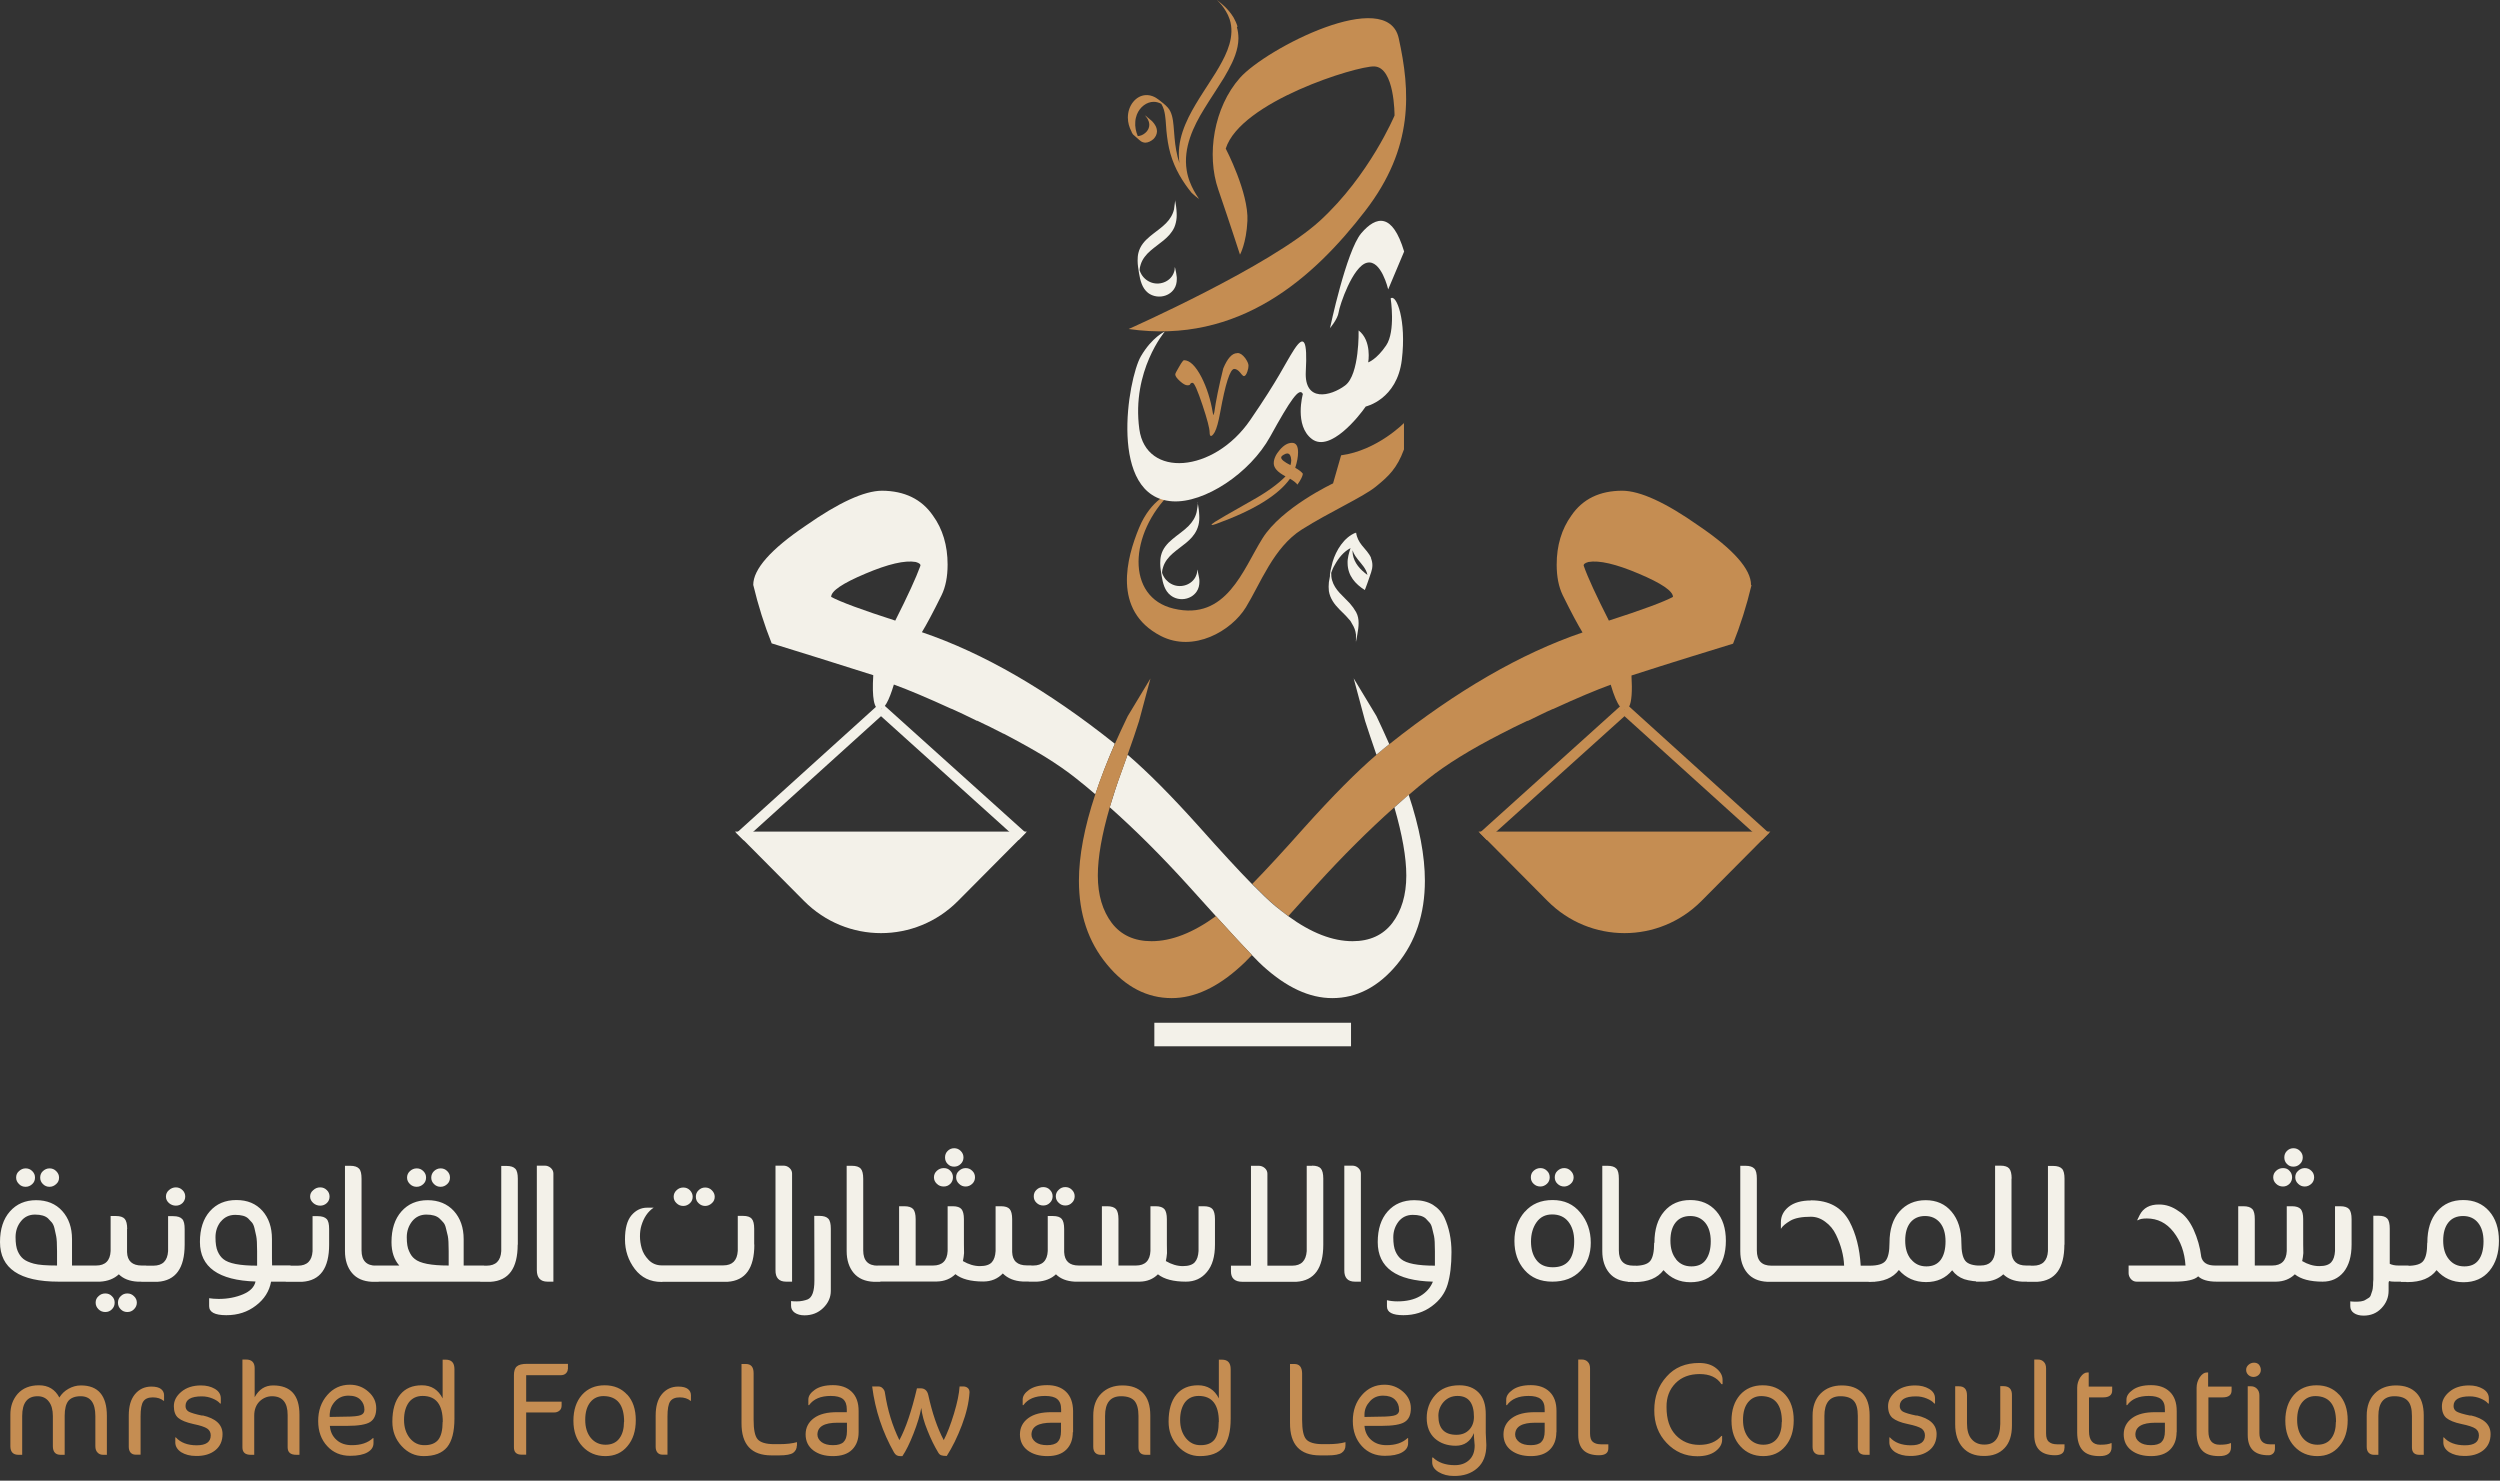 <svg width="466" height="276" viewBox="0 0 466 276" fill="none" xmlns="http://www.w3.org/2000/svg">
<rect x="0" y="0" width="466" height="276" fill="#333333" stroke="none"/>
<path fill-rule="evenodd" clip-rule="evenodd" d="M255.583 104.025C255.207 103.124 254.457 102.398 253.851 101.642C253.302 100.944 252.898 100.189 252.783 99.288C252.783 99.288 252.725 99.433 252.725 99.462V99.288C250.531 100.13 249.03 102.601 248.395 104.752C248.251 105.275 248.135 105.798 248.02 106.321C248.02 106.321 247.962 106.641 247.904 107.048C247.904 107.164 247.904 107.164 247.904 107.281C247.904 107.339 247.904 107.339 247.904 107.397C247.789 107.978 247.702 108.501 247.702 108.53C247.645 109.083 247.645 109.635 247.702 110.187C247.933 111.553 248.713 112.629 249.665 113.588C250.271 114.198 250.906 114.779 251.455 115.448C251.57 115.564 251.686 115.68 251.772 115.826C251.859 115.971 251.946 116.116 252.032 116.291C252.436 116.93 252.667 117.541 252.754 118.296C252.754 118.616 252.754 118.907 252.754 119.226C252.754 119.314 252.696 119.604 252.725 119.517C252.725 119.459 252.754 119.401 252.783 119.343C252.754 119.546 252.725 119.721 252.725 119.808C252.84 119.285 252.927 118.79 253.014 118.238C253.129 117.57 253.245 116.843 253.245 116.146C253.245 115.448 253.129 114.75 252.783 114.111C252.436 113.501 252.061 112.977 251.599 112.454C250.387 111.117 248.828 110.013 248.308 108.182C248.164 107.717 248.135 107.252 248.135 106.786C248.308 106.263 248.51 105.769 248.799 105.304C249.492 104.025 250.445 102.834 251.744 102.165C251.599 102.63 251.426 103.095 251.339 103.56C251.224 104.054 251.166 104.578 251.195 105.072C251.253 107.31 252.61 108.85 254.399 109.984C254.399 109.984 254.63 109.431 254.861 108.763C254.919 108.627 254.967 108.492 255.005 108.356C255.207 107.804 255.381 107.252 255.583 106.67C255.727 106.234 255.814 105.798 255.814 105.362C255.814 104.926 255.727 104.49 255.554 104.054M252.148 103.27C252.119 103.037 252.119 102.805 252.119 102.572C252.234 102.95 252.407 103.299 252.638 103.647C253.245 104.578 254.111 105.333 254.601 106.321C254.746 106.583 254.832 106.874 254.89 107.164C253.562 106.205 252.407 104.955 252.148 103.27Z" fill="#F3F1E9"/>
<path fill-rule="evenodd" clip-rule="evenodd" d="M223.31 93.678C223.31 93.678 223.137 95.132 223.05 95.451C222.819 96.439 222.271 97.311 221.549 98.038C219.817 99.811 217.046 100.916 216.411 103.56C216.296 104.026 216.267 104.52 216.267 105.014C216.267 105.799 216.411 106.583 216.527 107.339C216.758 108.676 217.075 110.1 218.201 110.972C219.673 112.135 221.982 111.844 223.05 110.275C223.426 109.722 223.57 109.083 223.57 108.414C223.599 108.414 223.57 107.891 223.426 107.281C223.31 106.641 223.195 106.147 223.166 106.176C223.166 106.496 223.137 106.816 223.022 107.106C222.473 108.792 220.539 109.606 218.894 109.083C218.085 108.821 217.393 108.269 216.96 107.542C216.815 107.31 216.7 107.048 216.613 106.787C216.613 106.787 216.613 106.758 216.613 106.729C216.613 106.38 216.7 106.031 216.815 105.682C217.133 104.665 217.826 103.822 218.634 103.124C220.193 101.758 222.184 100.741 223.079 98.765C223.224 98.474 223.31 98.154 223.397 97.864C223.541 97.282 223.57 96.672 223.541 96.091C223.512 95.277 223.397 94.463 223.252 93.678" fill="#F3F1E9"/>
<path fill-rule="evenodd" clip-rule="evenodd" d="M219.067 37.262C219.067 37.262 218.894 38.715 218.836 39.035C218.605 40.023 218.056 40.895 217.335 41.622C215.603 43.395 212.832 44.499 212.197 47.145C212.081 47.609 212.052 48.104 212.052 48.598C212.052 49.383 212.197 50.167 212.312 50.923C212.543 52.26 212.861 53.684 213.986 54.585C215.458 55.719 217.768 55.457 218.836 53.888C219.211 53.335 219.355 52.696 219.355 52.027C219.384 52.027 219.355 51.504 219.24 50.894C219.124 50.255 219.009 49.76 218.98 49.789C218.98 50.109 218.951 50.429 218.836 50.719C218.287 52.405 216.353 53.219 214.708 52.696C213.9 52.434 213.207 51.882 212.774 51.156C212.63 50.923 212.514 50.661 212.428 50.4V50.342C212.428 49.993 212.514 49.644 212.63 49.295C212.947 48.278 213.64 47.435 214.448 46.737C216.007 45.371 217.999 44.354 218.894 42.378C219.009 42.087 219.124 41.767 219.182 41.477C219.327 40.895 219.355 40.285 219.327 39.704C219.298 38.89 219.182 38.105 219.038 37.291" fill="#F3F1E9"/>
<path d="M230.671 4.941C230.498 4.36 230.238 3.808 229.95 3.284C229.459 2.471 228.853 1.744 228.189 1.134C228.189 1.134 227.9 0.872 227.525 0.552C227.15 0.233 226.861 0 226.832 0C227.467 0.61 228.044 1.279 228.506 2.093C228.795 2.558 229.026 3.052 229.199 3.575C230.238 6.714 228.708 9.94 227.265 12.44C227.063 12.789 226.861 13.138 226.63 13.515C226.11 14.358 225.562 15.201 225.013 16.044C224.552 16.771 224.061 17.497 223.599 18.253C221.723 21.276 219.702 24.851 219.731 28.804C219.731 29.327 219.789 29.879 219.846 30.402C219.587 29.647 219.384 28.833 219.24 27.99C218.952 26.479 218.894 24.938 218.749 23.398C218.634 22.177 218.432 20.869 217.653 20.026C217.162 19.474 216.556 19.038 216.007 18.602C215.285 18.021 214.419 17.672 213.525 17.73C211.735 17.846 210.234 19.648 210.234 21.915C210.234 22.845 210.494 23.717 210.898 24.502C210.956 24.677 211.042 24.88 211.158 24.996C211.158 24.996 211.158 24.996 211.158 25.025C211.158 25.025 211.475 25.316 211.85 25.636C212.052 25.81 212.226 25.955 212.341 26.072C212.37 26.072 212.399 26.13 212.457 26.159C212.601 26.304 212.774 26.421 212.947 26.479C213.121 26.537 213.294 26.595 213.467 26.595C214.015 26.595 214.564 26.304 214.997 25.926C215.343 25.578 215.632 25.113 215.661 24.531C215.661 23.747 215.257 23.136 214.824 22.671C214.824 22.671 214.535 22.38 214.131 22.061C213.756 21.741 213.438 21.479 213.409 21.479C213.958 22.119 214.477 22.962 214.102 23.921C214.044 24.066 213.987 24.182 213.9 24.299C213.784 24.473 213.669 24.618 213.525 24.735C213.121 25.113 212.601 25.345 212.081 25.374C211.735 24.531 211.533 23.63 211.619 22.671C211.648 22.206 211.764 21.77 211.908 21.363C212.485 19.91 213.756 18.98 215.055 18.98C215.545 18.98 216.036 19.125 216.469 19.358C216.671 19.706 216.844 20.084 216.96 20.491C217.306 21.741 217.306 23.107 217.422 24.386C217.566 25.839 217.768 27.263 218.172 28.659C218.98 31.478 220.424 33.861 222.127 35.954C222.127 35.954 222.444 36.245 222.82 36.564C223.195 36.884 223.541 37.146 223.541 37.146L223.339 36.913C223.339 36.913 223.397 36.971 223.426 36.971C222.791 36.041 222.213 35.024 221.78 33.89C221.521 33.222 221.319 32.495 221.203 31.768C220.51 27.525 222.473 23.514 224.465 20.288C224.754 19.794 225.071 19.299 225.389 18.805C225.793 18.195 226.168 17.585 226.572 16.974C227.121 16.131 227.64 15.318 228.16 14.475C228.42 14.009 228.708 13.544 228.968 13.05C229.921 11.306 230.816 9.272 230.844 7.179C230.844 6.482 230.758 5.755 230.556 5.057" fill="#C58D52"/>
<path d="M241.438 87.167C241.785 86.092 241.958 85.162 241.958 84.29C241.958 83.127 241.583 82.546 240.832 82.546C240.053 82.546 239.302 82.982 238.552 83.854C237.801 84.726 237.426 85.569 237.426 86.353C237.426 87.225 238.147 88.01 239.62 88.795C238.234 90.219 236.127 91.76 233.298 93.329C229.17 95.654 226.89 96.991 226.457 97.282C226.024 97.573 225.822 97.747 225.822 97.834C225.822 97.834 225.879 97.863 225.908 97.863C226.024 97.863 226.283 97.805 226.688 97.66C233.673 95.131 238.263 92.312 240.457 89.231C241.15 89.638 241.611 90.016 241.842 90.335C242.477 89.434 242.824 88.737 242.853 88.301C242.622 87.981 242.16 87.603 241.438 87.196M240.543 86.702C239.389 86.121 238.811 85.656 238.811 85.278C238.811 85.133 238.956 84.958 239.244 84.784C239.533 84.609 239.764 84.522 239.937 84.522C240.312 84.522 240.514 84.784 240.63 85.307C240.63 85.481 240.688 85.656 240.688 85.801C240.688 86.092 240.63 86.412 240.543 86.702Z" fill="#C58D52"/>
<path d="M261.731 78.826C261.731 78.826 256.708 83.97 249.983 84.871L248.482 90.103C248.482 90.103 238.898 94.608 235.319 100.363C231.71 106.118 228.622 115.797 218.749 113.443C209.83 111.321 210.436 99.433 218.259 91.847C218.259 91.847 214.564 92.951 212.312 98.416C210.061 103.88 207.232 113.791 216.353 118.529C222.473 121.697 229.516 117.628 232.23 113.21C234.943 108.792 237.397 102.02 242.651 98.707C247.904 95.393 254.053 92.661 256.449 90.713C258.845 88.766 260.403 87.313 261.702 83.767V78.768L261.731 78.826Z" fill="#C58D52"/>
<path d="M259.22 55.602C259.22 55.602 260.172 61.735 258.383 64.38C256.593 67.025 255.034 67.548 255.034 67.548C255.034 67.548 255.756 63.537 253.245 61.59C253.245 61.59 253.447 69.816 250.733 71.85C248.02 73.885 243.084 75.047 243.401 69.234C243.719 63.421 243.084 62.317 241.236 65.136C239.418 67.955 238.465 70.397 233.038 78.303C226.226 88.214 213.611 89.144 212.37 79.988C210.898 69.118 217.133 61.794 217.133 61.794C217.133 61.794 214.766 62.811 212.659 66.415C210.234 70.6 206.481 92.69 218.547 93.446C224.465 93.824 232.98 88.243 236.762 81.384C240.543 74.524 242.218 72.083 242.853 73.449C242.853 73.449 241.207 79.349 244.556 81.849C247.933 84.348 253.302 77.634 254.572 75.774C254.572 75.774 260.403 74.495 261.298 67.083C262.193 59.672 260.288 54.818 259.249 55.602" fill="#F3F1E9"/>
<path d="M231.133 47.464C231.133 47.464 229.314 41.825 227.092 35.344C224.84 28.862 226.254 19.997 231.133 14.504C236.04 9.01 258.585 -2.558 260.721 7.121C262.886 16.974 263.607 27.467 254.486 39.297C244.931 51.708 231.046 64.293 210.378 61.328C210.378 61.328 236.791 49.615 246.028 41.157C255.265 32.699 259.941 21.538 259.941 21.538C259.941 21.538 259.999 12.527 256.16 12.382C252.927 12.266 231.248 18.922 228.477 27.7C228.477 27.7 232.778 35.925 232.518 41.186C232.316 45.371 231.133 47.464 231.133 47.464Z" fill="#C58D52"/>
<path d="M247.904 61.212C247.904 61.212 250.935 46.795 253.735 43.482C256.564 40.169 259.566 39.674 261.731 46.883L258.758 53.946C258.758 53.946 257.459 48.336 254.803 48.975C252.148 49.615 249.694 56.939 249.521 58.218C249.348 59.497 247.875 61.212 247.875 61.212" fill="#F3F1E9"/>
<path d="M230.585 65.833C229.661 65.833 228.795 66.792 228.015 68.682C227.178 72.053 226.63 74.785 226.341 76.878C226.255 77.111 226.197 77.256 226.197 77.285C226.197 77.285 226.197 77.343 226.168 77.343C226.168 77.343 226.139 77.343 226.11 77.285C226.11 77.227 226.11 77.111 226.053 76.878C225.648 74.466 224.956 72.286 223.974 70.338C222.877 68.217 221.78 67.141 220.683 67.141C220.568 67.141 220.25 67.548 219.789 68.362C219.298 69.176 219.067 69.641 219.067 69.786C219.067 70.106 219.356 70.513 219.933 71.036C220.51 71.559 220.972 71.821 221.318 71.821C221.636 71.821 221.809 71.763 221.867 71.588C221.925 71.443 222.069 71.356 222.3 71.356C222.617 71.356 223.224 72.751 224.147 75.512C225.042 78.186 225.475 79.901 225.475 80.599C225.475 81.034 225.562 81.267 225.735 81.267C225.908 81.267 226.139 81.034 226.428 80.54C226.803 79.843 227.121 78.622 227.438 76.907C228.42 71.501 229.286 68.769 230.065 68.769C230.44 68.769 230.787 69.001 231.162 69.437C231.508 69.902 231.739 70.106 231.855 70.106C232.114 70.106 232.317 69.815 232.519 69.234C232.663 68.798 232.721 68.449 232.721 68.159C232.721 67.81 232.519 67.345 232.114 66.763C231.624 66.124 231.162 65.804 230.671 65.804" fill="#C58D52"/>
<path d="M171.813 117.89C172.65 116.524 173.891 114.227 175.508 110.943C176.258 109.403 176.633 107.513 176.633 105.246C176.633 101.671 175.71 98.59 173.891 96.091C171.784 93.039 168.609 91.498 164.394 91.469C161.075 91.498 156.34 93.678 150.192 97.98C143.639 102.398 140.406 106.118 140.406 109.025C141.33 112.89 142.485 116.524 143.841 119.924C149.037 121.523 155.359 123.499 162.778 125.854C162.518 130.097 162.922 132.248 163.99 132.219C164.827 132.219 165.693 130.679 166.617 127.598C169.33 128.586 172.91 130.097 177.355 132.132C177.355 132.132 177.384 132.132 177.413 132.132C178.106 132.452 178.827 132.771 179.549 133.12C180.328 133.498 181.223 133.934 182.118 134.37C182.118 134.37 182.118 134.312 182.089 134.312C183.821 135.126 185.467 135.939 187.025 136.753C187.054 136.753 187.083 136.753 187.083 136.753C189.912 138.236 192.481 139.66 194.733 141.026C196.984 142.421 198.947 143.787 200.621 145.124C201.805 146.054 202.988 147.042 204.172 148.06C205.153 145.095 206.366 141.956 207.809 138.642C195.31 128.673 183.302 121.726 171.813 117.832M171.524 105.566C170.774 107.63 169.244 111.001 166.877 115.681C160.642 113.675 156.658 112.193 154.926 111.263C154.926 110.158 157.033 108.734 161.305 106.932C165.549 105.13 168.666 104.403 170.687 104.752C171.409 104.956 171.697 105.217 171.524 105.566Z" fill="#F3F1E9"/>
<path d="M326.392 109.025C326.392 106.118 323.13 102.398 316.606 97.98C310.458 93.649 305.724 91.498 302.404 91.469C298.19 91.469 295.014 93.01 292.907 96.091C291.088 98.619 290.165 101.671 290.165 105.246C290.165 107.513 290.54 109.374 291.29 110.943C292.907 114.227 294.148 116.524 294.985 117.89C283.468 121.814 271.488 128.76 258.989 138.701C258.989 138.701 258.989 138.701 258.96 138.73C258.21 139.311 257.401 139.95 256.593 140.677C252.898 143.845 248.424 148.35 243.199 154.163C239.245 158.61 236.012 162.127 233.414 164.772C235.203 166.574 236.647 167.969 237.772 168.9C238.581 169.568 239.36 170.178 240.139 170.76C241.669 169.074 243.401 167.156 245.335 165.005C250.243 159.599 255.092 154.774 259.913 150.472C260.808 149.658 261.731 148.873 262.655 148.118C263.839 147.1 265.022 146.112 266.206 145.182C269.525 142.537 274.057 139.718 279.744 136.811C279.744 136.811 279.744 136.811 279.802 136.782C281.36 135.968 283.006 135.155 284.738 134.341V134.399C285.633 133.963 286.528 133.527 287.307 133.149C288.029 132.8 288.75 132.451 289.443 132.161C289.443 132.161 289.472 132.161 289.501 132.161C293.917 130.126 297.526 128.615 300.239 127.627C300.845 129.69 301.423 131.056 302 131.754C302.289 132.103 302.577 132.277 302.866 132.277C303.212 132.277 303.443 132.103 303.674 131.696C304.136 130.824 304.28 128.876 304.107 125.912C311.497 123.528 317.819 121.581 323.043 119.982C324.4 116.582 325.555 112.949 326.478 109.083M299.893 115.681C297.526 111.001 295.967 107.63 295.245 105.566C295.072 105.217 295.361 104.956 296.082 104.752C298.103 104.403 301.22 105.13 305.464 106.932C309.736 108.734 311.843 110.187 311.843 111.263C310.111 112.193 306.128 113.675 299.893 115.681Z" fill="#C58D52"/>
<path d="M256.564 140.677C257.401 139.98 258.181 139.311 258.931 138.73C258.931 138.73 258.931 138.73 258.96 138.701C258.21 137.015 257.43 135.271 256.564 133.469L252.321 126.435L254.457 134.399C255.005 136.085 255.698 138.177 256.564 140.677Z" fill="#F3F1E9"/>
<path d="M262.626 148.118C261.731 148.902 260.808 149.687 259.913 150.501C261.385 155.587 262.135 159.831 262.135 163.202C262.135 166.836 261.241 169.771 259.537 172.038C257.805 174.305 255.323 175.439 252.119 175.439C248.395 175.439 244.411 173.899 240.11 170.759C239.331 170.178 238.523 169.568 237.715 168.899C236.589 167.969 235.145 166.574 233.356 164.772C230.787 162.156 227.525 158.61 223.57 154.163C218.345 148.321 213.871 143.845 210.176 140.677C209.83 141.636 209.483 142.624 209.108 143.67C208.213 146.083 207.492 148.35 206.856 150.472C211.677 154.744 216.527 159.598 221.434 165.005C223.368 167.155 225.1 169.074 226.63 170.759C229.574 174.015 231.826 176.427 233.356 178.026C234.366 179.072 235.059 179.77 235.434 180.089C239.822 184.071 244.094 186.048 248.337 186.048C252.898 186.048 256.939 183.955 260.403 179.77C263.867 175.555 265.599 170.353 265.599 164.162C265.599 159.54 264.589 154.192 262.568 148.118" fill="#F3F1E9"/>
<path d="M226.659 170.76C222.387 173.87 218.374 175.439 214.65 175.439C211.446 175.439 208.964 174.306 207.232 172.038C205.529 169.771 204.634 166.836 204.634 163.203C204.634 159.802 205.384 155.558 206.856 150.501C207.463 148.379 208.213 146.112 209.108 143.7C209.483 142.653 209.859 141.636 210.176 140.706C211.071 138.235 211.764 136.143 212.312 134.428L214.448 126.464L210.205 133.498C209.339 135.3 208.531 137.015 207.78 138.729C206.337 142.043 205.096 145.182 204.143 148.118C202.122 154.192 201.112 159.569 201.112 164.162C201.112 170.353 202.844 175.555 206.337 179.77C209.801 183.984 213.842 186.048 218.403 186.048C222.617 186.048 226.919 184.072 231.277 180.09C231.653 179.77 232.374 179.072 233.356 178.026C231.826 176.427 229.574 174.015 226.63 170.76" fill="#C58D52"/>
<path d="M330 155.006L329.711 155.297L328.383 156.634L317.154 167.94C309.216 175.933 296.4 175.933 288.461 167.94L277.175 156.576L275.818 155.239L275.587 155.006H330.029H330Z" fill="#C58D52"/>
<path d="M329.711 155.297L328.383 156.634L326.594 155.006L302.808 133.498L302.173 132.916L302.808 132.219L303.443 131.492L303.616 131.638L329.423 155.006L329.711 155.297Z" fill="#C58D52"/>
<path d="M303.443 132.916L302.808 133.498L278.935 155.006L277.146 156.605L275.818 155.239L276.078 155.006L301.942 131.696L302.173 131.492L302.808 132.219L303.443 132.916Z" fill="#C58D52"/>
<path d="M137 155.006L137.289 155.297L138.645 156.634L149.874 167.94C157.813 175.933 170.629 175.933 178.567 167.94L189.854 156.576L191.182 155.239L191.413 155.006H137Z" fill="#F3F1E9"/>
<path d="M137.289 155.297L138.617 156.634L140.435 155.006L164.221 133.498L164.856 132.916L164.221 132.219L163.586 131.492L163.413 131.638L137.577 155.006L137.289 155.297Z" fill="#F3F1E9"/>
<path d="M163.586 132.916L164.221 133.498L188.093 155.006L189.854 156.605L191.182 155.239L190.951 155.006L165.058 131.696L164.856 131.492L164.221 132.219L163.586 132.916Z" fill="#F3F1E9"/>
<path d="M215.17 195.029V190.641H251.83V195.029" fill="#F3F1E9"/>
<path d="M17.962 235.895V238.9H10.928C3.651 238.9 0 236.432 0 231.522C0 229.108 0.618 227.203 1.853 225.808C3.088 224.412 4.725 223.715 6.739 223.715C8.753 223.715 10.39 224.386 11.599 225.727C12.807 227.068 13.424 228.812 13.424 230.986V235.895H17.962ZM10.632 235.895V233.239C10.632 231.871 10.578 230.932 10.471 230.422C10.364 229.912 10.256 229.429 10.149 228.947C10.041 228.464 9.854 228.115 9.666 227.873C9.451 227.632 9.209 227.364 8.941 227.095C8.431 226.639 7.625 226.398 6.524 226.398C5.423 226.398 4.537 226.827 3.893 227.659C3.222 228.49 2.9 229.483 2.9 230.61C2.9 231.737 3.034 232.595 3.302 233.212C3.571 233.83 3.92 234.312 4.35 234.661C4.779 235.01 5.423 235.305 6.309 235.547C7.195 235.788 8.645 235.895 10.659 235.895M6.014 220.71C5.665 221.032 5.262 221.22 4.779 221.22C4.296 221.22 3.866 221.059 3.544 220.71C3.195 220.361 3.007 219.985 3.007 219.503C3.007 219.02 3.168 218.617 3.544 218.295C3.893 217.973 4.296 217.785 4.779 217.785C5.262 217.785 5.665 217.946 6.014 218.295C6.363 218.644 6.524 219.02 6.524 219.503C6.524 219.985 6.363 220.388 6.014 220.71ZM10.471 220.71C10.122 221.032 9.719 221.22 9.236 221.22C8.753 221.22 8.35 221.059 8.001 220.71C7.652 220.361 7.491 219.985 7.491 219.503C7.491 219.02 7.652 218.617 8.001 218.295C8.35 217.973 8.753 217.785 9.236 217.785C9.719 217.785 10.122 217.946 10.471 218.295C10.82 218.644 11.008 219.02 11.008 219.503C11.008 219.985 10.847 220.388 10.471 220.71ZM23.681 229.081V233.4C23.734 235.064 24.674 235.895 26.419 235.895H27.252V238.9H25.641C24.164 238.82 22.983 238.364 22.15 237.532C21.264 238.364 20.083 238.82 18.66 238.9H17.076V235.895H17.908C19.627 235.895 20.539 234.983 20.62 233.186V226.666H21.613C22.392 226.666 22.956 226.854 23.251 227.203C23.546 227.551 23.707 228.169 23.707 229.081M20.862 244.052C20.512 244.4 20.11 244.561 19.627 244.561C19.143 244.561 18.714 244.4 18.365 244.052C18.016 243.703 17.828 243.3 17.828 242.817C17.828 242.335 17.989 241.932 18.365 241.61C18.714 241.261 19.143 241.1 19.627 241.1C20.11 241.1 20.539 241.261 20.862 241.61C21.211 241.932 21.372 242.335 21.372 242.817C21.372 243.3 21.211 243.703 20.862 244.052ZM24.969 244.052C24.62 244.4 24.218 244.561 23.734 244.561C23.251 244.561 22.848 244.4 22.499 244.052C22.15 243.703 21.989 243.3 21.989 242.817C21.989 242.335 22.15 241.932 22.499 241.61C22.848 241.261 23.251 241.1 23.734 241.1C24.218 241.1 24.62 241.261 24.969 241.61C25.319 241.932 25.506 242.335 25.506 242.817C25.506 243.3 25.319 243.703 24.969 244.052ZM34.42 232.005C34.42 236.405 32.729 238.713 29.399 238.927H26.339V235.922H28.594C30.312 235.922 31.225 235.01 31.333 233.212V226.693H32.299C33.105 226.693 33.642 226.881 33.964 227.229C34.286 227.578 34.42 228.195 34.42 229.108V232.005ZM34.017 224.251C33.669 224.573 33.266 224.734 32.782 224.734C32.299 224.734 31.87 224.573 31.494 224.251C31.118 223.903 30.93 223.527 30.93 223.044C30.93 222.561 31.118 222.159 31.494 221.837C31.87 221.488 32.326 221.327 32.782 221.327C33.239 221.327 33.669 221.488 34.017 221.837C34.367 222.159 34.528 222.588 34.528 223.044C34.528 223.5 34.34 223.929 34.017 224.251ZM54.154 235.895V238.9H50.529C50.207 240.671 49.268 242.174 47.71 243.354C46.153 244.561 44.328 245.152 42.18 245.152C40.032 245.152 38.984 244.588 38.984 243.461V241.986C39.495 242.066 40.085 242.12 40.783 242.12C42.448 242.12 43.952 241.825 45.294 241.261C46.636 240.698 47.415 239.893 47.63 238.874C40.73 238.659 37.266 236.191 37.266 231.495C37.266 229.081 37.884 227.176 39.119 225.781C40.354 224.386 41.992 223.688 44.059 223.688C46.126 223.688 47.71 224.359 48.919 225.7C50.1 227.042 50.691 228.786 50.691 230.932C50.691 234.152 50.691 235.788 50.718 235.869H54.154V235.895ZM41.159 227.686C40.488 228.517 40.166 229.51 40.166 230.637C40.166 231.764 40.3 232.622 40.569 233.239C40.837 233.856 41.186 234.339 41.616 234.688C42.609 235.52 44.73 235.922 47.925 235.922V233.266C47.925 231.871 47.871 230.932 47.764 230.422C47.657 229.939 47.549 229.456 47.442 228.973C47.334 228.49 47.173 228.142 46.986 227.9C46.771 227.659 46.529 227.39 46.261 227.122C45.777 226.666 44.972 226.451 43.844 226.451C42.717 226.451 41.831 226.881 41.159 227.712M61.35 232.005C61.35 236.405 59.685 238.713 56.329 238.927H53.268V235.922H55.523C57.242 235.922 58.155 235.01 58.262 233.212V226.693H59.229C60.007 226.693 60.571 226.881 60.893 227.229C61.215 227.578 61.35 228.195 61.35 229.108V232.005ZM60.92 224.251C60.571 224.573 60.168 224.734 59.685 224.734C59.202 224.734 58.772 224.573 58.396 224.251C58.02 223.903 57.806 223.527 57.806 223.044C57.806 222.561 57.993 222.159 58.396 221.837C58.772 221.488 59.202 221.327 59.685 221.327C60.168 221.327 60.571 221.488 60.92 221.837C61.269 222.159 61.43 222.588 61.43 223.044C61.43 223.5 61.269 223.929 60.92 224.251ZM67.391 219.69V233.078C67.391 234.983 68.303 235.922 70.102 235.922H70.586V238.927H69.324C67.713 238.847 66.478 238.31 65.619 237.291C64.759 236.271 64.303 234.903 64.303 233.212V217.303H65.27C66.075 217.303 66.612 217.49 66.934 217.839C67.256 218.188 67.391 218.805 67.391 219.717M69.861 238.9V235.895H74.425C73.459 234.795 72.975 233.347 72.975 231.522C72.975 229.108 73.593 227.203 74.828 225.808C76.063 224.412 77.701 223.715 79.714 223.715C81.728 223.715 83.366 224.386 84.601 225.727C85.809 227.068 86.427 228.812 86.427 230.986V235.895H90.239V238.9H69.861ZM77.298 234.661C78.291 235.493 80.385 235.895 83.634 235.895V233.239C83.634 231.844 83.581 230.905 83.473 230.395C83.366 229.912 83.258 229.429 83.124 228.947C83.017 228.464 82.856 228.115 82.641 227.873C82.426 227.632 82.184 227.364 81.889 227.095C81.379 226.639 80.573 226.398 79.473 226.398C78.372 226.398 77.486 226.827 76.815 227.659C76.17 228.49 75.821 229.483 75.821 230.61C75.821 231.737 75.955 232.622 76.251 233.212C76.519 233.83 76.841 234.313 77.271 234.634M78.909 220.71C78.56 221.032 78.157 221.22 77.674 221.22C77.191 221.22 76.761 221.059 76.412 220.71C76.063 220.361 75.875 219.985 75.875 219.503C75.875 219.02 76.063 218.617 76.412 218.295C76.761 217.973 77.191 217.785 77.674 217.785C78.157 217.785 78.56 217.946 78.909 218.295C79.258 218.644 79.419 219.02 79.419 219.503C79.419 219.985 79.258 220.388 78.909 220.71ZM83.366 220.71C83.017 221.032 82.614 221.22 82.131 221.22C81.647 221.22 81.245 221.059 80.896 220.71C80.547 220.361 80.385 219.985 80.385 219.503C80.385 219.02 80.573 218.617 80.896 218.295C81.245 217.973 81.647 217.785 82.131 217.785C82.614 217.785 83.017 217.946 83.366 218.295C83.715 218.644 83.876 219.02 83.876 219.503C83.876 219.985 83.715 220.388 83.366 220.71ZM96.495 232.005C96.495 236.405 94.83 238.713 91.474 238.927H89.514V235.922H90.695C92.414 235.922 93.327 235.01 93.434 233.212V217.329H94.401C95.206 217.329 95.743 217.517 96.065 217.866C96.387 218.215 96.522 218.859 96.522 219.717V232.005H96.495ZM103.18 238.9H102.052C100.737 238.9 100.066 238.176 100.066 236.754V217.276H101.542C101.972 217.276 102.321 217.41 102.67 217.705C102.992 218 103.153 218.349 103.153 218.751V238.9H103.18ZM140.607 232.005C140.607 236.405 138.943 238.713 135.614 238.927H123.612C123.612 238.927 123.424 238.954 123.317 238.954C121.196 238.954 119.558 238.149 118.323 236.539C117.115 234.93 116.497 233.105 116.497 231.039C116.497 228.973 116.9 227.498 117.705 226.532C118.511 225.593 119.477 225.11 120.632 225.11H121.84C120.766 225.834 120.014 226.934 119.558 228.437C119.37 229.054 119.289 229.725 119.289 230.449C119.289 231.173 119.397 231.925 119.612 232.676C119.826 233.454 120.256 234.178 120.9 234.849C121.545 235.52 122.377 235.869 123.344 235.869H134.808C136.526 235.869 137.412 234.956 137.52 233.159V226.639H138.486C139.292 226.639 139.829 226.827 140.124 227.176C140.42 227.525 140.581 228.142 140.581 229.054V231.951L140.607 232.005ZM128.606 224.278C128.257 224.6 127.854 224.788 127.371 224.788C126.888 224.788 126.458 224.627 126.109 224.278C125.76 223.956 125.572 223.554 125.572 223.071C125.572 222.588 125.76 222.186 126.109 221.864C126.458 221.515 126.888 221.354 127.371 221.354C127.854 221.354 128.257 221.515 128.606 221.864C128.928 222.212 129.116 222.615 129.116 223.071C129.116 223.527 128.955 223.956 128.606 224.278ZM132.687 224.278C132.338 224.6 131.908 224.788 131.452 224.788C130.996 224.788 130.566 224.627 130.217 224.278C129.868 223.956 129.707 223.554 129.707 223.071C129.707 222.588 129.868 222.186 130.217 221.864C130.566 221.515 130.969 221.354 131.452 221.354C131.935 221.354 132.338 221.515 132.687 221.864C133.036 222.212 133.224 222.615 133.224 223.071C133.224 223.527 133.063 223.956 132.687 224.278ZM147.615 238.9H146.514C145.199 238.9 144.527 238.176 144.554 236.754V217.276H146.031C146.46 217.276 146.836 217.41 147.159 217.705C147.481 218 147.642 218.349 147.642 218.751V238.9H147.615ZM151.777 226.639H152.743C153.549 226.639 154.086 226.827 154.408 227.176C154.73 227.525 154.864 228.169 154.864 229.054V240.617C154.864 241.825 154.381 242.898 153.441 243.81C152.501 244.722 151.347 245.178 149.951 245.178C149.226 245.178 148.635 245.018 148.152 244.696C147.696 244.374 147.454 243.944 147.454 243.408V242.522C147.83 242.576 148.206 242.576 148.555 242.576C148.904 242.576 149.253 242.549 149.629 242.469C150.005 242.388 150.327 242.308 150.568 242.2C151.401 241.825 151.803 240.671 151.803 238.713V235.654L151.777 226.639ZM160.905 219.69V233.078C160.905 234.983 161.818 235.922 163.617 235.922H164.1V238.927H162.838C161.227 238.847 159.992 238.31 159.133 237.291C158.274 236.271 157.818 234.903 157.818 233.212V217.303H158.784C159.59 217.303 160.127 217.49 160.449 217.839C160.744 218.188 160.905 218.805 160.905 219.717M163.563 238.9V235.895H167.591V224.842H168.557C169.363 224.842 169.9 225.029 170.222 225.378C170.517 225.727 170.678 226.371 170.678 227.229V235.895H173.927C175.645 235.895 176.558 234.983 176.639 233.186V224.842H177.605C178.384 224.842 178.921 225.029 179.216 225.378C179.511 225.727 179.673 226.371 179.673 227.229C179.673 231.415 179.673 233.534 179.699 233.588C179.646 234.125 179.592 234.634 179.485 235.064C180.532 235.681 181.606 236.003 182.653 236.003C183.7 236.003 184.452 235.761 184.881 235.278C185.311 234.795 185.526 234.098 185.579 233.186V224.842H186.573C187.378 224.842 187.915 225.029 188.21 225.378C188.506 225.727 188.667 226.371 188.667 227.229V233.373C188.721 235.037 189.633 235.869 191.405 235.869H192.238V238.874H190.627C189.096 238.793 187.861 238.31 186.922 237.371C185.982 238.364 184.774 238.874 183.27 238.874C180.961 238.874 179.216 238.417 178.088 237.505C177.176 238.391 176.021 238.847 174.625 238.874H163.536L163.563 238.9ZM177.149 220.656C176.827 220.978 176.424 221.166 175.914 221.166C175.404 221.166 174.974 221.005 174.625 220.656C174.276 220.334 174.088 219.932 174.088 219.449C174.088 218.966 174.276 218.564 174.625 218.242C174.974 217.92 175.404 217.732 175.914 217.732C176.424 217.732 176.827 217.893 177.149 218.242C177.471 218.564 177.632 218.993 177.632 219.449C177.632 219.905 177.471 220.334 177.149 220.656ZM179.082 216.954C178.733 217.303 178.33 217.463 177.847 217.463C177.364 217.463 176.961 217.303 176.639 216.954C176.316 216.632 176.155 216.229 176.155 215.746C176.155 215.263 176.316 214.861 176.639 214.539C176.961 214.217 177.364 214.029 177.847 214.029C178.33 214.029 178.733 214.19 179.082 214.539C179.431 214.888 179.592 215.29 179.592 215.746C179.592 216.202 179.431 216.632 179.082 216.954ZM181.23 220.656C180.881 220.978 180.478 221.166 179.995 221.166C179.511 221.166 179.109 221.005 178.76 220.656C178.411 220.334 178.223 219.932 178.223 219.449C178.223 218.966 178.384 218.564 178.76 218.242C179.109 217.92 179.511 217.732 179.995 217.732C180.478 217.732 180.881 217.893 181.23 218.242C181.579 218.564 181.74 218.993 181.74 219.449C181.74 219.905 181.579 220.334 181.23 220.656ZM198.359 229.081V233.4C198.44 235.064 199.326 235.895 201.098 235.895H201.93V238.9H200.319C198.843 238.82 197.661 238.364 196.829 237.532C195.943 238.364 194.762 238.82 193.339 238.9H191.755V235.895H192.587C194.305 235.895 195.218 234.983 195.299 233.186V226.666H196.265C197.071 226.666 197.608 226.854 197.903 227.203C198.198 227.551 198.359 228.169 198.359 229.081ZM195.701 224.198C195.352 224.547 194.95 224.707 194.466 224.707C193.983 224.707 193.553 224.547 193.204 224.198C192.855 223.876 192.694 223.473 192.694 222.99C192.694 222.507 192.855 222.105 193.204 221.783C193.553 221.434 193.983 221.273 194.466 221.273C194.95 221.273 195.379 221.434 195.701 221.783C196.05 222.132 196.211 222.534 196.211 222.99C196.211 223.446 196.05 223.876 195.701 224.198ZM199.809 224.198C199.46 224.547 199.057 224.707 198.574 224.707C198.091 224.707 197.688 224.547 197.339 224.198C196.99 223.876 196.802 223.473 196.802 222.99C196.802 222.507 196.99 222.105 197.339 221.783C197.688 221.434 198.091 221.273 198.574 221.273C199.057 221.273 199.46 221.434 199.809 221.783C200.158 222.132 200.319 222.534 200.319 222.99C200.319 223.446 200.158 223.876 199.809 224.198ZM201.366 238.9V235.895H205.394V224.842H206.36C207.166 224.842 207.703 225.029 208.025 225.378C208.32 225.727 208.481 226.371 208.481 227.229V235.895H211.73C213.448 235.895 214.361 234.983 214.442 233.186V224.842H215.408C216.187 224.842 216.724 225.029 217.046 225.378C217.341 225.727 217.503 226.371 217.503 227.229C217.503 231.415 217.503 233.534 217.529 233.588C217.476 234.125 217.422 234.634 217.315 235.064C218.362 235.681 219.436 236.003 220.483 236.003C221.53 236.003 222.282 235.761 222.711 235.278C223.141 234.795 223.356 234.098 223.409 233.186V224.842H224.376C225.181 224.842 225.718 225.029 226.014 225.378C226.309 225.727 226.47 226.371 226.47 227.229V231.978C226.47 234.205 225.987 235.895 224.967 237.103C223.973 238.31 222.658 238.9 221.047 238.9C218.738 238.9 216.992 238.444 215.838 237.532C214.952 238.417 213.824 238.874 212.455 238.9H201.313H201.366ZM244.566 217.276C245.372 217.276 245.909 217.463 246.204 217.812C246.499 218.161 246.66 218.778 246.66 219.69V232.005C246.66 236.405 244.996 238.713 241.64 238.927H231.598C230.175 238.927 229.45 238.283 229.45 236.995V235.922H233.182V217.303H234.632C235.035 217.303 235.411 217.437 235.76 217.732C236.082 218.027 236.243 218.376 236.243 218.778V235.922H240.861C242.553 235.922 243.439 235.01 243.573 233.212V217.303H244.566V217.276ZM253.668 238.9H252.54C251.225 238.9 250.554 238.176 250.58 236.754V217.276H252.057C252.487 217.276 252.863 217.41 253.185 217.705C253.507 218 253.668 218.349 253.668 218.751V238.9ZM263.656 223.715C264.998 223.715 266.153 224.01 267.092 224.573C268.032 225.164 268.757 225.942 269.24 226.961C270.099 228.812 270.556 230.959 270.556 233.4C270.556 235.842 270.314 237.827 269.831 239.437C269.348 241.047 268.381 242.388 266.878 243.488C265.401 244.588 263.629 245.152 261.588 245.152C259.548 245.152 258.528 244.615 258.528 243.515V242.361C259.091 242.496 259.763 242.576 260.488 242.576C262.179 242.576 263.602 242.254 264.73 241.583C265.857 240.913 266.636 240.027 267.092 238.9C260.246 238.739 256.809 236.271 256.809 231.522C256.809 229.108 257.427 227.203 258.662 225.808C259.897 224.412 261.562 223.715 263.629 223.715M260.702 227.686C260.058 228.517 259.709 229.51 259.709 230.637C259.709 231.764 259.843 232.622 260.112 233.239C260.38 233.856 260.729 234.339 261.159 234.688C262.152 235.52 264.273 235.922 267.468 235.922V233.266C267.468 231.871 267.415 230.932 267.307 230.422C267.2 229.939 267.092 229.456 266.958 228.973C266.851 228.49 266.69 228.142 266.475 227.9C266.26 227.659 266.018 227.39 265.75 227.122C265.24 226.666 264.434 226.451 263.334 226.451C262.233 226.451 261.347 226.881 260.676 227.712M284.222 225.888C285.511 224.412 287.229 223.688 289.404 223.688C291.579 223.688 293.297 224.466 294.586 226.049C295.874 227.605 296.519 229.483 296.519 231.63C296.519 233.776 295.874 235.547 294.586 236.888C293.297 238.23 291.552 238.9 289.35 238.9C287.148 238.9 285.43 238.176 284.168 236.727C282.906 235.278 282.289 233.481 282.289 231.308C282.289 229.134 282.933 227.337 284.222 225.861M288.357 220.656C288.008 220.978 287.605 221.166 287.122 221.166C286.638 221.166 286.209 221.005 285.86 220.656C285.511 220.334 285.35 219.932 285.35 219.449C285.35 218.966 285.511 218.564 285.86 218.242C286.209 217.92 286.638 217.732 287.122 217.732C287.605 217.732 288.008 217.893 288.357 218.242C288.706 218.564 288.867 218.993 288.867 219.449C288.867 219.905 288.706 220.334 288.357 220.656ZM289.457 236.217C292.116 236.217 293.431 234.608 293.431 231.361C293.431 229.832 293.055 228.625 292.33 227.712C291.605 226.8 290.585 226.371 289.323 226.371C288.061 226.371 287.095 226.854 286.397 227.847C285.725 228.812 285.376 230.02 285.376 231.415C285.376 232.81 285.699 233.964 286.37 234.849C287.041 235.761 288.061 236.217 289.431 236.217M292.787 220.656C292.438 220.978 292.008 221.166 291.552 221.166C291.095 221.166 290.666 221.005 290.317 220.656C289.968 220.334 289.807 219.932 289.807 219.449C289.807 218.966 289.968 218.564 290.317 218.242C290.666 217.92 291.068 217.732 291.552 217.732C292.035 217.732 292.438 217.893 292.787 218.242C293.136 218.59 293.324 218.993 293.324 219.449C293.324 219.905 293.163 220.334 292.787 220.656ZM301.754 219.69V233.078C301.754 234.983 302.667 235.922 304.466 235.922H304.949V238.927H303.687C302.076 238.847 300.841 238.31 299.982 237.291C299.123 236.271 298.667 234.903 298.667 233.212V217.303H299.633C300.439 217.303 300.976 217.49 301.298 217.839C301.62 218.188 301.754 218.805 301.754 219.717M308.386 231.63C308.386 229.161 309.003 227.203 310.212 225.808C311.42 224.386 313.058 223.688 315.071 223.688C317.085 223.688 318.696 224.386 319.904 225.754C321.112 227.122 321.703 228.973 321.703 231.281C321.703 233.588 321.112 235.466 319.931 236.888C318.75 238.31 317.139 239.008 315.098 239.008C313.058 239.008 311.393 238.256 310.077 236.754C308.977 238.23 307.178 238.981 304.654 238.981C304.547 238.981 304.466 238.981 304.359 238.954H303.419V235.949H304.6C306.104 235.949 307.124 235.654 307.607 235.037C308.091 234.42 308.332 233.32 308.332 231.683M312.413 234.742C313.138 235.627 314.078 236.056 315.286 236.056C316.494 236.056 317.38 235.654 317.971 234.822C318.562 233.991 318.884 232.864 318.884 231.388C318.884 229.912 318.535 228.759 317.864 227.927C317.166 227.095 316.253 226.666 315.071 226.666C313.89 226.666 312.977 227.068 312.333 227.873C311.688 228.678 311.366 229.805 311.366 231.254C311.366 232.703 311.715 233.856 312.44 234.742M327.475 219.69V233.078C327.475 234.983 328.388 235.922 330.187 235.922H330.671V238.927H329.409C327.798 238.847 326.563 238.31 325.703 237.291C324.844 236.271 324.388 234.903 324.388 233.212V217.303H325.354C326.16 217.303 326.697 217.49 327.019 217.839C327.341 218.188 327.475 218.805 327.475 219.717M337.571 223.742C340.927 223.742 343.316 225.056 344.739 227.686C345.947 229.966 346.646 232.703 346.833 235.922H349.492V238.927H329.892V235.922H343.746C343.665 233.991 343.155 232.086 342.242 230.181C341.759 229.161 341.088 228.356 340.229 227.739C339.37 227.095 338.484 226.8 337.544 226.8C335.852 226.8 334.564 227.042 333.704 227.551C332.845 228.061 332.255 228.544 331.959 229.054V227.82C331.959 226.693 332.443 225.727 333.409 224.949C334.376 224.171 335.772 223.768 337.571 223.768M369.279 235.895H369.762V238.9C368.259 238.9 367.051 238.739 366.138 238.444C365.225 238.122 364.473 237.586 363.883 236.781C362.701 238.23 361.09 238.981 359.023 238.981C356.956 238.981 355.264 238.23 353.948 236.727C352.848 238.203 351.049 238.954 348.525 238.954C348.418 238.954 348.337 238.954 348.257 238.927H348.042V235.922H348.498C350.002 235.922 350.995 235.627 351.478 235.01C351.962 234.393 352.203 233.293 352.203 231.656C352.203 229.188 352.821 227.229 354.056 225.834C355.291 224.439 356.929 223.715 358.942 223.715C360.956 223.715 362.594 224.439 363.775 225.861C364.983 227.283 365.601 229.215 365.601 231.656C365.601 233.293 365.842 234.393 366.326 235.01C366.809 235.627 367.802 235.922 369.306 235.922M356.231 234.742C356.956 235.627 357.895 236.056 359.077 236.056C360.258 236.056 361.144 235.654 361.761 234.822C362.352 233.991 362.647 232.864 362.647 231.388C362.647 229.912 362.298 228.759 361.627 227.927C360.929 227.095 360.016 226.666 358.835 226.666C357.654 226.666 356.768 227.068 356.096 227.873C355.452 228.678 355.13 229.805 355.13 231.254C355.13 232.703 355.479 233.856 356.204 234.742M374.944 219.69V233.4C375.025 235.064 375.938 235.895 377.683 235.895H378.515V238.9H376.904C375.428 238.82 374.273 238.364 373.414 237.532C372.528 238.364 371.373 238.82 369.95 238.9H368.339V235.895H369.172C370.89 235.895 371.776 234.983 371.883 233.186V217.276H372.877C373.682 217.276 374.219 217.463 374.515 217.812C374.81 218.161 374.971 218.778 374.971 219.69M384.798 232.005C384.798 236.405 383.106 238.713 379.777 238.927H377.817V235.922H378.998C380.717 235.922 381.63 235.01 381.737 233.212V217.329H382.704C383.509 217.329 384.046 217.517 384.368 217.866C384.69 218.215 384.825 218.859 384.825 219.717V232.005H384.798ZM410.304 234.259C410.573 235.359 411.432 235.895 412.882 235.895H413.714V238.9H413.177C411.566 238.9 410.412 238.552 409.74 237.908C409.069 238.578 407.539 238.9 405.203 238.9H398.249C397.846 238.9 397.497 238.739 397.202 238.417C396.933 238.095 396.772 237.72 396.772 237.317V235.895H407.378C407.217 233.4 406.465 231.334 405.149 229.644C403.834 227.954 402.169 227.122 400.182 227.122C399.377 227.122 398.867 227.229 398.571 227.417L398.356 227.471L398.84 226.478C399.511 225.164 400.719 224.493 402.491 224.52C403.726 224.52 404.934 224.922 406.089 225.754C407.217 226.425 408.129 227.578 408.881 229.188C409.606 230.798 410.089 232.461 410.304 234.205M413.204 238.9V235.895H417.204V224.842H418.171C418.976 224.842 419.513 225.029 419.836 225.378C420.158 225.727 420.292 226.371 420.292 227.229V235.895H423.541C425.259 235.895 426.172 234.983 426.252 233.186V224.842H427.219C427.998 224.842 428.535 225.029 428.857 225.378C429.152 225.727 429.313 226.371 429.313 227.229C429.313 231.415 429.313 233.534 429.34 233.588C429.286 234.125 429.233 234.634 429.125 235.064C430.172 235.681 431.246 236.003 432.32 236.003C433.394 236.003 434.119 235.761 434.549 235.278C434.978 234.795 435.193 234.098 435.247 233.186V224.842H436.213C437.019 224.842 437.556 225.029 437.878 225.378C438.173 225.727 438.334 226.371 438.334 227.229V231.978C438.334 234.205 437.824 235.895 436.858 237.103C435.864 238.31 434.549 238.9 432.938 238.9C430.629 238.9 428.884 238.444 427.756 237.532C426.843 238.417 425.689 238.874 424.292 238.9H413.204ZM426.763 220.656C426.44 220.978 426.038 221.166 425.554 221.166C425.071 221.166 424.615 221.005 424.266 220.656C423.917 220.334 423.729 219.932 423.729 219.449C423.729 218.966 423.917 218.564 424.266 218.242C424.615 217.92 425.044 217.732 425.554 217.732C426.064 217.732 426.467 217.893 426.763 218.242C427.085 218.564 427.246 218.993 427.246 219.449C427.246 219.905 427.085 220.334 426.763 220.656ZM428.723 216.954C428.373 217.303 427.971 217.463 427.487 217.463C427.004 217.463 426.601 217.303 426.279 216.954C425.957 216.632 425.796 216.229 425.796 215.746C425.796 215.263 425.957 214.861 426.279 214.539C426.601 214.217 427.004 214.029 427.487 214.029C427.971 214.029 428.373 214.19 428.723 214.539C429.072 214.888 429.233 215.29 429.233 215.746C429.233 216.202 429.072 216.632 428.723 216.954ZM430.844 220.656C430.495 220.978 430.092 221.166 429.609 221.166C429.125 221.166 428.723 221.005 428.374 220.656C428.024 220.334 427.837 219.932 427.837 219.449C427.837 218.966 427.998 218.564 428.374 218.242C428.723 217.92 429.125 217.732 429.609 217.732C430.092 217.732 430.495 217.893 430.844 218.242C431.193 218.564 431.354 218.993 431.354 219.449C431.354 219.905 431.193 220.334 430.844 220.656ZM446.309 238.9C445.959 238.9 445.61 238.874 445.315 238.793C445.261 238.927 445.235 239.035 445.235 239.088V240.591C445.235 241.825 444.805 242.898 443.919 243.837C443.033 244.776 441.932 245.232 440.563 245.232C439.838 245.232 439.22 245.071 438.764 244.749C438.308 244.427 438.093 243.998 438.093 243.461V242.576C438.469 242.63 438.818 242.63 439.113 242.63C439.408 242.63 439.731 242.63 440.08 242.576C440.429 242.522 440.697 242.442 440.939 242.281C441.18 242.147 441.395 242.013 441.556 241.905C441.717 241.798 441.878 241.61 441.959 241.288C442.066 240.966 442.147 240.752 442.201 240.564C442.254 240.403 442.308 240.081 442.335 239.598C442.335 239.142 442.362 238.766 442.389 238.525C442.389 238.283 442.389 237.827 442.389 237.183C442.389 236.539 442.389 236.056 442.389 235.734V226.612H443.355C444.134 226.612 444.698 226.8 444.993 227.149C445.315 227.498 445.449 228.142 445.449 229.027V235.573C445.879 235.788 446.416 235.895 447.06 235.895H448.967V238.9H446.282H446.309ZM452.457 231.63C452.457 229.161 453.074 227.203 454.283 225.808C455.491 224.386 457.129 223.688 459.142 223.688C461.156 223.688 462.767 224.386 463.975 225.754C465.183 227.122 465.801 228.973 465.801 231.281C465.801 233.588 465.21 235.466 464.029 236.888C462.847 238.31 461.236 239.008 459.196 239.008C457.155 239.008 455.491 238.256 454.175 236.754C453.074 238.23 451.276 238.981 448.752 238.981C448.671 238.981 448.564 238.981 448.483 238.954H447.544V235.949H448.725C450.228 235.949 451.249 235.654 451.705 235.037C452.188 234.42 452.43 233.32 452.43 231.683M456.484 234.742C457.209 235.627 458.149 236.056 459.357 236.056C460.565 236.056 461.451 235.654 462.042 234.822C462.633 233.991 462.928 232.864 462.928 231.388C462.928 229.912 462.579 228.759 461.908 227.927C461.236 227.095 460.297 226.666 459.115 226.666C457.934 226.666 457.021 227.068 456.377 227.873C455.732 228.678 455.41 229.805 455.41 231.254C455.41 232.703 455.759 233.856 456.484 234.742Z" fill="#F3F1E9"/>
<path d="M19.976 271.176H19.224C18.794 271.176 18.445 271.042 18.177 270.747C17.908 270.479 17.774 270.076 17.774 269.566V263.959C17.774 261.491 16.861 260.257 15.035 260.257C13.988 260.257 13.236 260.552 12.753 261.115C12.297 261.679 12.055 262.618 12.055 263.905V271.176H11.303C10.337 271.176 9.854 270.64 9.854 269.566V263.959C9.854 262.805 9.612 261.893 9.102 261.249C8.592 260.579 7.894 260.257 7.008 260.257C5.101 260.257 4.135 261.491 4.135 263.959V271.176H3.437C2.443 271.176 1.933 270.64 1.933 269.566V263.664C1.933 262.135 2.39 260.847 3.302 259.8C4.242 258.754 5.558 258.218 7.276 258.218C8.994 258.218 10.256 258.969 11.062 260.498C11.491 259.8 12.055 259.264 12.78 258.861C13.505 258.459 14.257 258.244 15.089 258.244C18.311 258.244 19.922 260.149 19.922 263.932V271.203L19.976 271.176ZM30.608 261.115H30.5C29.99 260.686 29.319 260.471 28.487 260.471C27.654 260.471 27.064 260.713 26.715 261.222C26.366 261.732 26.204 262.671 26.204 264.013V271.149H25.265C24.862 271.149 24.567 271.015 24.325 270.747C24.11 270.479 24.003 270.13 24.003 269.701V263.852C24.003 262.135 24.379 260.82 25.157 259.881C25.936 258.942 26.956 258.459 28.218 258.459C29.05 258.459 29.641 258.62 30.017 258.915C30.393 259.21 30.581 259.613 30.581 260.069V261.088L30.608 261.115ZM37.749 263.825C40.22 264.388 41.481 265.542 41.481 267.313C41.481 268.601 41.025 269.62 40.112 270.345C39.199 271.069 37.991 271.418 36.514 271.391C35.441 271.391 34.528 271.149 33.776 270.693C33.051 270.21 32.675 269.593 32.675 268.869V267.93H32.782C33.642 268.896 34.957 269.405 36.675 269.405C38.394 269.405 39.28 268.788 39.28 267.554C39.28 267.018 39.065 266.588 38.636 266.293C38.206 265.998 37.347 265.703 36.031 265.435C34.716 265.14 33.776 264.764 33.239 264.308C32.675 263.852 32.407 263.101 32.407 262.108C32.407 261.115 32.863 260.203 33.803 259.425C34.742 258.647 35.951 258.244 37.454 258.244C38.474 258.244 39.334 258.459 40.059 258.888C40.783 259.318 41.159 259.908 41.159 260.659V261.625H41.025C40.73 261.249 40.273 260.954 39.629 260.686C38.984 260.418 38.313 260.283 37.615 260.283C35.602 260.283 34.581 260.874 34.581 262.081C34.581 262.537 34.769 262.886 35.172 263.127C35.575 263.342 36.407 263.61 37.723 263.879M55.228 271.176C54.154 271.176 53.617 270.72 53.617 269.781V263.744C53.617 261.437 52.651 260.283 50.744 260.257C49.831 260.257 49.053 260.579 48.382 261.222C47.737 261.866 47.388 262.752 47.388 263.852V271.176H46.744C45.697 271.176 45.187 270.72 45.187 269.781V253.415H45.858C46.932 253.415 47.469 253.952 47.469 255.025V260.444C48.274 258.969 49.402 258.244 50.905 258.244C54.181 258.244 55.819 260.069 55.819 263.691V271.176H55.228ZM60.974 260.069C62.101 258.754 63.524 258.11 65.216 258.11C66.531 258.11 67.686 258.539 68.653 259.398C69.646 260.257 70.129 261.303 70.129 262.51C70.129 263.718 69.753 264.576 69.001 265.059C68.25 265.542 66.8 265.783 64.652 265.783H61.484C61.564 266.857 61.994 267.742 62.719 268.386C63.444 269.057 64.41 269.379 65.592 269.379C67.256 269.379 68.572 268.949 69.512 268.064H69.619V269.003C69.619 269.727 69.243 270.291 68.491 270.72C67.74 271.149 66.666 271.364 65.27 271.364C63.551 271.364 62.101 270.774 61.001 269.566C59.873 268.359 59.309 266.803 59.309 264.871C59.309 262.94 59.873 261.33 61.001 260.042M67.928 262.752C67.928 262.027 67.686 261.41 67.176 260.9C66.666 260.391 65.941 260.149 64.947 260.149C63.954 260.149 63.122 260.498 62.477 261.196C61.833 261.893 61.511 262.671 61.457 263.583V264.12L64.33 264.066C65.833 264.066 66.8 263.959 67.256 263.771C67.713 263.583 67.928 263.262 67.928 262.779M84.708 264.415C84.708 266.857 84.252 268.627 83.339 269.754C82.399 270.881 80.949 271.418 78.963 271.418C77.378 271.418 76.009 270.801 74.855 269.54C73.7 268.279 73.136 266.776 73.136 265.005C73.136 262.805 73.62 261.142 74.586 259.961C75.553 258.781 76.895 258.218 78.64 258.218C80.385 258.218 81.674 259.022 82.507 260.659V253.442H83.097C84.171 253.442 84.708 254.032 84.708 255.213V264.442V264.415ZM82.533 265.032C82.533 261.813 81.272 260.203 78.775 260.203C77.674 260.203 76.841 260.605 76.224 261.383C75.633 262.188 75.311 263.288 75.311 264.657C75.311 266.025 75.66 267.152 76.385 268.064C77.11 268.949 78.023 269.405 79.177 269.379C80.305 269.379 81.164 269.03 81.701 268.359C82.238 267.662 82.507 266.562 82.507 265.032M105.838 255.213C105.838 255.481 105.731 255.749 105.489 255.991C105.247 256.232 104.925 256.339 104.469 256.339H98.079V261.276H104.684V262.001C104.684 262.403 104.549 262.725 104.281 262.94C104.012 263.181 103.663 263.288 103.234 263.288H98.079V271.149H97.22C96.253 271.149 95.797 270.693 95.797 269.781V256.339C95.797 255.588 95.958 255.025 96.334 254.703C96.683 254.381 97.327 254.22 98.267 254.22H105.865V255.186L105.838 255.213ZM116.927 259.961C117.974 261.115 118.511 262.698 118.511 264.71C118.511 266.723 118.001 268.332 116.954 269.566C115.933 270.801 114.564 271.418 112.846 271.418C111.127 271.418 109.704 270.827 108.577 269.62C107.449 268.413 106.885 266.83 106.885 264.818C106.885 262.805 107.422 261.222 108.469 260.015C109.543 258.808 110.966 258.218 112.711 258.218C114.457 258.218 115.853 258.808 116.9 259.961M116.336 265.032C116.336 261.84 115.047 260.257 112.497 260.23C111.476 260.23 110.644 260.605 110.027 261.383C109.409 262.161 109.087 263.235 109.087 264.657C109.087 266.079 109.436 267.179 110.134 268.037C110.832 268.869 111.745 269.298 112.873 269.298C114 269.298 114.886 268.896 115.45 268.118C116.041 267.34 116.309 266.293 116.309 265.032M128.821 261.115H128.713C128.203 260.686 127.532 260.471 126.7 260.471C125.867 260.471 125.277 260.713 124.928 261.222C124.579 261.732 124.418 262.671 124.418 264.013V271.149H123.478C123.075 271.149 122.78 271.015 122.538 270.747C122.323 270.479 122.216 270.13 122.216 269.701V263.852C122.216 262.135 122.592 260.82 123.37 259.881C124.149 258.942 125.169 258.459 126.431 258.459C127.264 258.459 127.854 258.62 128.23 258.915C128.606 259.21 128.794 259.613 128.794 260.069V261.088L128.821 261.115ZM148.528 269.459C148.528 270.023 148.286 270.479 147.857 270.801C147.4 271.123 146.541 271.284 145.225 271.284H143.802C140.07 271.284 138.191 269.271 138.218 265.247V254.247H139.023C139.99 254.247 140.473 254.81 140.473 255.964V264.657C140.473 266.481 140.715 267.688 141.225 268.279C141.735 268.869 142.755 269.191 144.313 269.191H145.252C146.622 269.191 147.722 269.057 148.555 268.815V269.486L148.528 269.459ZM160.046 266.964C160.046 268.332 159.643 269.405 158.838 270.21C158.032 271.015 156.851 271.418 155.294 271.418C153.737 271.418 152.555 271.069 151.589 270.345C150.649 269.62 150.166 268.627 150.166 267.366C150.166 266.105 150.703 265.086 151.723 264.335C152.743 263.583 154.22 263.208 156.126 263.235H157.844V262.698C157.844 261.813 157.603 261.196 157.146 260.793C156.663 260.391 155.911 260.203 154.837 260.203C152.985 260.203 151.642 260.766 150.81 261.92H150.676V260.874C150.676 260.23 151.078 259.613 151.884 259.049C152.689 258.486 153.817 258.191 155.267 258.191C156.717 258.191 157.898 258.593 158.757 259.425C159.616 260.257 160.046 261.437 160.046 262.993V266.991V266.964ZM157.227 268.788C157.656 268.386 157.871 267.715 157.871 266.776V265.193H156.126C153.629 265.193 152.394 265.918 152.367 267.393C152.367 267.957 152.636 268.413 153.146 268.815C153.656 269.191 154.354 269.379 155.267 269.379C156.18 269.379 156.824 269.191 157.254 268.788M167.752 271.418C167.268 271.418 166.919 271.203 166.651 270.747C164.503 266.964 163.134 262.859 162.57 258.432H163.671C164.02 258.432 164.342 258.539 164.557 258.808C164.798 259.049 164.932 259.344 164.959 259.666C165.443 262.832 166.329 265.757 167.644 268.44C168.852 266.213 169.926 262.993 170.92 258.781H171.591C172.37 258.781 172.853 259.21 173.041 260.069C173.766 263.369 174.705 266.159 175.914 268.44C176.558 267.205 177.202 265.542 177.82 263.503C178.437 261.464 178.787 259.774 178.867 258.432H179.538C179.887 258.432 180.183 258.539 180.397 258.727C180.612 258.915 180.72 259.183 180.72 259.505C180.612 261.41 180.129 263.449 179.297 265.649C178.464 267.849 177.525 269.754 176.478 271.391C175.994 271.391 175.645 271.337 175.43 271.257C175.216 271.176 175.028 271.015 174.867 270.72C174.169 269.566 173.497 268.198 172.88 266.642C172.235 265.086 171.859 263.664 171.725 262.43C171.484 263.771 171 265.381 170.275 267.232C169.551 269.084 168.852 270.479 168.208 271.418H167.778H167.752ZM199.97 266.964C199.97 268.332 199.568 269.405 198.762 270.21C197.957 271.015 196.775 271.418 195.245 271.418C193.714 271.418 192.506 271.069 191.54 270.345C190.6 269.62 190.117 268.627 190.117 267.366C190.117 266.105 190.654 265.086 191.674 264.335C192.694 263.583 194.171 263.208 196.077 263.235H197.796V262.698C197.796 261.813 197.554 261.196 197.071 260.793C196.614 260.391 195.836 260.203 194.788 260.203C192.936 260.203 191.593 260.766 190.761 261.92H190.627V260.874C190.627 260.23 191.03 259.613 191.835 259.049C192.641 258.486 193.768 258.191 195.218 258.191C196.668 258.191 197.849 258.593 198.708 259.425C199.568 260.257 199.997 261.437 200.024 262.993V266.991L199.97 266.964ZM197.124 268.788C197.554 268.386 197.769 267.715 197.769 266.776V265.193H196.023C193.527 265.193 192.291 265.918 192.265 267.393C192.265 267.957 192.533 268.413 193.043 268.815C193.553 269.191 194.251 269.379 195.164 269.379C196.077 269.379 196.722 269.191 197.151 268.788M214.388 271.176H213.583C212.67 271.176 212.213 270.72 212.213 269.781V263.932C212.213 262.618 211.945 261.679 211.462 261.115C210.951 260.552 210.119 260.257 208.965 260.257C206.978 260.257 205.984 261.491 205.984 263.932V271.176H205.152C204.749 271.176 204.4 271.042 204.159 270.801C203.917 270.559 203.783 270.184 203.783 269.701V263.879C203.783 262.135 204.266 260.74 205.286 259.747C206.28 258.754 207.595 258.244 209.233 258.244C210.871 258.244 212.133 258.7 213.046 259.64C213.959 260.579 214.415 261.974 214.415 263.852V271.176H214.388ZM229.397 264.415C229.397 266.857 228.94 268.627 228.027 269.754C227.114 270.881 225.638 271.418 223.651 271.418C222.067 271.418 220.698 270.801 219.543 269.54C218.389 268.279 217.825 266.776 217.825 265.005C217.825 262.805 218.308 261.142 219.275 259.961C220.241 258.781 221.584 258.218 223.329 258.218C225.074 258.218 226.363 259.022 227.195 260.659V253.442H227.786C228.86 253.442 229.397 254.032 229.397 255.213V264.442V264.415ZM227.195 265.032C227.195 261.813 225.933 260.203 223.436 260.203C222.335 260.203 221.503 260.605 220.886 261.383C220.295 262.188 219.973 263.288 219.973 264.657C219.973 266.025 220.322 267.152 221.047 268.064C221.772 268.949 222.684 269.405 223.839 269.379C224.967 269.379 225.826 269.03 226.363 268.359C226.9 267.662 227.168 266.562 227.168 265.032M250.795 269.459C250.795 270.023 250.553 270.479 250.097 270.801C249.641 271.123 248.755 271.284 247.466 271.284H246.043C242.311 271.284 240.431 269.271 240.458 265.247V254.247H241.264C242.204 254.247 242.687 254.81 242.714 255.964V264.657C242.714 266.481 242.955 267.688 243.465 268.279C243.976 268.869 244.996 269.191 246.553 269.191H247.493C248.862 269.191 249.963 269.057 250.795 268.815V269.486V269.459ZM253.829 260.069C254.957 258.754 256.38 258.11 258.071 258.11C259.387 258.11 260.514 258.539 261.508 259.398C262.501 260.257 262.984 261.303 262.984 262.51C262.984 263.718 262.609 264.576 261.83 265.059C261.078 265.542 259.628 265.783 257.481 265.783H254.339C254.42 266.857 254.849 267.742 255.574 268.386C256.326 269.057 257.266 269.379 258.447 269.379C260.112 269.379 261.427 268.949 262.367 268.064H262.474V269.003C262.474 269.727 262.099 270.291 261.347 270.72C260.595 271.149 259.521 271.364 258.125 271.364C256.407 271.364 254.957 270.774 253.856 269.566C252.755 268.359 252.164 266.803 252.164 264.871C252.164 262.94 252.728 261.33 253.856 260.042M260.783 262.752C260.783 262.027 260.541 261.41 260.031 260.9C259.521 260.391 258.769 260.149 257.803 260.149C256.809 260.149 255.977 260.498 255.359 261.196C254.715 261.893 254.366 262.671 254.339 263.583V264.12L257.212 264.066C258.716 264.066 259.682 263.959 260.139 263.771C260.595 263.583 260.81 263.262 260.81 262.779M274.744 267.125C274.1 268.681 272.945 269.486 271.361 269.486C269.777 269.486 268.462 269.03 267.441 268.118C266.448 267.205 265.938 265.918 265.938 264.308C265.938 262.698 266.448 261.249 267.522 260.042C268.569 258.835 270.073 258.218 272.033 258.218C273.536 258.218 274.744 258.674 275.63 259.586C276.516 260.498 276.946 261.84 276.946 263.61V267.098L277.053 269.352C277.053 271.257 276.49 272.679 275.362 273.671C274.234 274.664 272.784 275.147 270.985 275.12C269.912 275.12 268.972 274.879 268.166 274.396C267.361 273.913 266.958 273.296 266.958 272.545V271.686H267.119C268.086 272.625 269.455 273.108 271.173 273.108C272.247 273.108 273.133 272.813 273.831 272.169C274.53 271.525 274.879 270.64 274.879 269.432L274.744 267.769V267.125ZM274.744 264.12C274.744 261.518 273.724 260.203 271.684 260.203C270.636 260.203 269.777 260.579 269.106 261.303C268.462 262.027 268.113 262.913 268.113 263.905C268.113 266.266 269.24 267.447 271.469 267.447C272.489 267.447 273.268 267.125 273.858 266.508C274.449 265.891 274.744 265.086 274.744 264.093M290.102 266.964C290.102 268.332 289.699 269.405 288.894 270.21C288.088 271.015 286.907 271.418 285.376 271.418C283.846 271.418 282.638 271.069 281.671 270.345C280.732 269.62 280.248 268.627 280.248 267.366C280.248 266.105 280.785 265.086 281.806 264.335C282.826 263.583 284.303 263.208 286.209 263.235H287.927V262.698C287.927 261.813 287.685 261.196 287.202 260.793C286.719 260.391 285.967 260.203 284.92 260.203C283.067 260.203 281.725 260.766 280.893 261.92H280.758V260.874C280.758 260.23 281.161 259.613 281.967 259.049C282.772 258.486 283.9 258.191 285.35 258.191C286.799 258.191 287.981 258.593 288.84 259.425C289.699 260.257 290.129 261.437 290.129 262.993V266.991L290.102 266.964ZM287.283 268.788C287.712 268.386 287.927 267.715 287.927 266.776V265.193H286.182C283.685 265.193 282.45 265.918 282.423 267.393C282.423 267.957 282.692 268.413 283.202 268.815C283.712 269.191 284.41 269.379 285.323 269.379C286.236 269.379 286.88 269.191 287.31 268.788M299.794 269.969C299.794 270.827 299.23 271.257 298.049 271.257C295.472 271.257 294.183 269.996 294.183 267.474V253.415H294.854C295.311 253.415 295.66 253.549 295.955 253.844C296.25 254.139 296.384 254.542 296.384 255.078V267.179C296.384 267.93 296.546 268.466 296.895 268.762C297.244 269.057 297.754 269.218 298.398 269.218H299.794V269.942V269.969ZM321.059 258.003H320.871C320.038 256.742 318.696 256.125 316.816 256.125C314.937 256.125 313.434 256.688 312.306 257.842C311.178 258.996 310.614 260.471 310.641 262.296C310.641 264.549 311.205 266.266 312.36 267.501C313.514 268.708 314.964 269.325 316.763 269.325C318.562 269.325 319.904 268.762 320.871 267.662H321.005V268.359C321.005 269.191 320.575 269.915 319.743 270.532C318.911 271.149 317.783 271.445 316.387 271.445C314.132 271.445 312.225 270.613 310.668 268.976C309.111 267.34 308.332 265.274 308.359 262.832C308.359 260.364 309.111 258.298 310.641 256.608C312.145 254.891 314.185 254.059 316.709 254.059C318.025 254.059 319.072 254.381 319.877 255.025C320.683 255.669 321.085 256.393 321.085 257.198V258.057L321.059 258.003ZM332.765 259.961C333.812 261.115 334.349 262.698 334.349 264.71C334.349 266.723 333.839 268.332 332.792 269.566C331.771 270.801 330.402 271.418 328.684 271.418C326.965 271.418 325.542 270.827 324.442 269.62C323.314 268.413 322.75 266.83 322.75 264.818C322.75 262.805 323.287 261.222 324.334 260.015C325.408 258.808 326.831 258.218 328.576 258.218C330.321 258.218 331.718 258.808 332.765 259.961ZM332.147 265.032C332.147 261.84 330.858 260.257 328.308 260.23C327.288 260.23 326.482 260.605 325.838 261.383C325.22 262.161 324.898 263.235 324.898 264.657C324.898 266.079 325.247 267.179 325.945 268.037C326.643 268.869 327.556 269.298 328.684 269.298C329.811 269.298 330.67 268.896 331.261 268.118C331.852 267.34 332.12 266.293 332.12 265.032M348.498 271.176H347.693C346.753 271.176 346.297 270.72 346.297 269.781V263.932C346.297 262.618 346.055 261.679 345.545 261.115C345.035 260.552 344.202 260.257 343.048 260.257C341.061 260.257 340.068 261.491 340.068 263.932V271.176H339.235C338.806 271.176 338.484 271.042 338.242 270.801C338 270.559 337.866 270.184 337.866 269.701V263.879C337.866 262.135 338.376 260.74 339.37 259.747C340.363 258.754 341.679 258.244 343.316 258.244C344.954 258.244 346.216 258.7 347.129 259.64C348.042 260.579 348.498 261.974 348.498 263.852V271.176ZM357.251 263.825C359.721 264.388 360.983 265.542 360.983 267.313C360.983 268.601 360.526 269.62 359.614 270.345C358.701 271.069 357.519 271.418 356.016 271.391C354.942 271.391 354.029 271.149 353.277 270.693C352.552 270.21 352.176 269.593 352.176 268.869V267.93H352.284C353.143 268.896 354.459 269.405 356.204 269.405C357.949 269.405 358.808 268.788 358.808 267.554C358.808 267.018 358.593 266.588 358.191 266.293C357.761 265.998 356.902 265.703 355.586 265.435C354.271 265.166 353.331 264.764 352.767 264.308C352.23 263.852 351.935 263.101 351.935 262.108C351.935 261.115 352.391 260.203 353.331 259.425C354.244 258.647 355.479 258.244 356.982 258.244C358.003 258.244 358.862 258.459 359.587 258.888C360.312 259.318 360.688 259.908 360.688 260.659V261.625H360.553C360.258 261.249 359.802 260.954 359.157 260.686C358.513 260.418 357.842 260.283 357.143 260.283C355.13 260.283 354.136 260.874 354.11 262.081C354.11 262.537 354.297 262.886 354.7 263.127C355.103 263.342 355.935 263.61 357.251 263.879M375.025 265.703C375.025 267.554 374.568 268.976 373.629 269.942C372.689 270.935 371.4 271.418 369.762 271.391C368.125 271.391 366.809 270.881 365.869 269.835C364.93 268.788 364.446 267.34 364.446 265.488V258.405H365.144C366.165 258.405 366.648 258.969 366.648 260.122V265.327C366.648 266.588 366.916 267.581 367.507 268.252C368.098 268.949 368.876 269.271 369.87 269.271C370.863 269.271 371.588 268.976 372.071 268.332C372.555 267.715 372.823 266.749 372.85 265.408V258.379H373.441C374.515 258.379 375.052 258.942 375.025 260.096V265.676V265.703ZM384.798 269.969C384.798 270.827 384.207 271.257 383.053 271.257C380.475 271.257 379.186 269.996 379.186 267.474V253.415H379.858C380.314 253.415 380.663 253.549 380.958 253.844C381.254 254.139 381.388 254.542 381.388 255.078V267.179C381.388 267.93 381.549 268.466 381.925 268.762C382.274 269.057 382.757 269.218 383.428 269.218H384.825V269.942L384.798 269.969ZM389.335 255.857V258.459H393.712V259.183C393.712 260.042 393.148 260.471 392.047 260.471H389.389V266.776C389.389 268.466 390.087 269.298 391.483 269.298C392.45 269.298 393.121 269.191 393.497 269.003H393.604V269.781C393.604 270.881 392.852 271.418 391.376 271.418C389.899 271.418 388.852 271.069 388.181 270.318C387.536 269.593 387.187 268.493 387.187 266.991V258.7C387.187 257.976 387.375 257.332 387.778 256.715C388.181 256.125 388.61 255.83 389.094 255.83H389.335V255.857ZM405.713 266.964C405.713 268.332 405.31 269.405 404.505 270.21C403.699 271.015 402.518 271.418 400.988 271.418C399.457 271.418 398.249 271.069 397.283 270.345C396.343 269.62 395.859 268.627 395.859 267.366C395.859 266.105 396.396 265.086 397.417 264.335C398.437 263.583 399.914 263.208 401.82 263.235H403.538V262.698C403.538 261.813 403.297 261.196 402.813 260.793C402.33 260.391 401.578 260.203 400.531 260.203C398.679 260.203 397.336 260.766 396.504 261.92H396.37V260.874C396.37 260.23 396.772 259.613 397.578 259.049C398.383 258.486 399.511 258.191 400.961 258.191C402.411 258.191 403.592 258.593 404.451 259.425C405.31 260.257 405.74 261.437 405.74 262.993V266.991L405.713 266.964ZM402.894 268.788C403.323 268.386 403.538 267.715 403.538 266.776V265.193H401.793C399.296 265.193 398.061 265.918 398.034 267.393C398.034 267.957 398.276 268.413 398.813 268.815C399.323 269.191 400.021 269.379 400.934 269.379C401.847 269.379 402.491 269.191 402.921 268.788M411.593 255.857V258.459H415.969V259.183C415.969 260.042 415.405 260.471 414.305 260.471H411.647V266.776C411.647 268.466 412.345 269.298 413.741 269.298C414.707 269.298 415.379 269.191 415.755 269.003H415.862V269.781C415.862 270.881 415.11 271.418 413.633 271.418C412.157 271.418 411.11 271.069 410.438 270.318C409.794 269.593 409.445 268.493 409.445 266.991V258.7C409.445 257.976 409.633 257.332 410.036 256.715C410.438 256.125 410.868 255.83 411.351 255.83H411.593V255.857ZM421.071 254.381C421.285 254.649 421.42 254.971 421.42 255.347C421.42 255.722 421.285 256.018 421.017 256.286C420.748 256.527 420.426 256.661 420.05 256.661C419.674 256.661 419.352 256.527 419.084 256.286C418.815 256.018 418.681 255.722 418.681 255.347C418.681 254.971 418.815 254.676 419.111 254.408C419.406 254.139 419.755 254.005 420.158 254.005C420.56 254.005 420.883 254.139 421.097 254.408M424.051 269.969C424.051 270.398 423.943 270.72 423.702 270.935C423.46 271.149 423.165 271.284 422.789 271.257C420.238 271.257 418.976 269.996 418.976 267.474V258.405H419.621C420.05 258.405 420.399 258.566 420.695 258.861C420.99 259.157 421.151 259.586 421.151 260.096V267.125C421.151 268.52 421.796 269.218 423.111 269.218H424.051V269.915V269.969ZM436.025 259.961C437.072 261.115 437.609 262.698 437.609 264.71C437.609 266.723 437.099 268.332 436.052 269.566C435.032 270.801 433.663 271.418 431.944 271.418C430.226 271.418 428.803 270.827 427.675 269.62C426.548 268.413 425.984 266.83 425.984 264.818C425.984 262.805 426.521 261.222 427.568 260.015C428.642 258.808 430.065 258.218 431.81 258.218C433.555 258.218 434.951 258.808 435.999 259.961M435.435 265.032C435.435 261.84 434.146 260.257 431.595 260.23C430.575 260.23 429.77 260.605 429.125 261.383C428.508 262.161 428.186 263.235 428.186 264.657C428.186 266.079 428.535 267.179 429.233 268.037C429.931 268.869 430.844 269.298 431.971 269.298C433.099 269.298 433.985 268.896 434.549 268.118C435.139 267.34 435.408 266.293 435.408 265.032M451.786 271.176H450.98C450.04 271.176 449.584 270.72 449.584 269.781V263.932C449.584 262.618 449.342 261.679 448.805 261.115C448.295 260.552 447.463 260.257 446.309 260.257C444.322 260.257 443.328 261.491 443.328 263.932V271.176H442.523C442.093 271.176 441.771 271.042 441.529 270.801C441.288 270.559 441.154 270.184 441.154 269.701V263.879C441.154 262.135 441.664 260.74 442.657 259.747C443.65 258.754 444.966 258.244 446.604 258.244C448.242 258.244 449.504 258.7 450.416 259.64C451.329 260.579 451.786 261.974 451.786 263.852V271.176ZM460.538 263.825C463.008 264.388 464.244 265.542 464.244 267.313C464.244 268.601 463.787 269.62 462.874 270.345C461.961 271.069 460.753 271.418 459.276 271.391C458.203 271.391 457.29 271.149 456.538 270.693C455.813 270.21 455.437 269.593 455.437 268.869V267.93H455.544C456.404 268.896 457.719 269.405 459.464 269.405C461.21 269.405 462.069 268.788 462.069 267.554C462.069 267.018 461.854 266.588 461.424 266.293C460.995 265.998 460.136 265.703 458.82 265.435C457.504 265.166 456.565 264.764 456.001 264.308C455.464 263.852 455.169 263.101 455.169 262.108C455.169 261.115 455.625 260.203 456.565 259.425C457.478 258.647 458.713 258.244 460.216 258.244C461.236 258.244 462.096 258.459 462.821 258.888C463.545 259.318 463.921 259.908 463.921 260.659V261.625H463.787C463.492 261.249 463.035 260.954 462.391 260.686C461.747 260.418 461.075 260.283 460.377 260.283C458.364 260.283 457.343 260.874 457.343 262.081C457.343 262.537 457.531 262.886 457.934 263.127C458.31 263.342 459.169 263.61 460.485 263.879" fill="#C58D52"/>
</svg>
